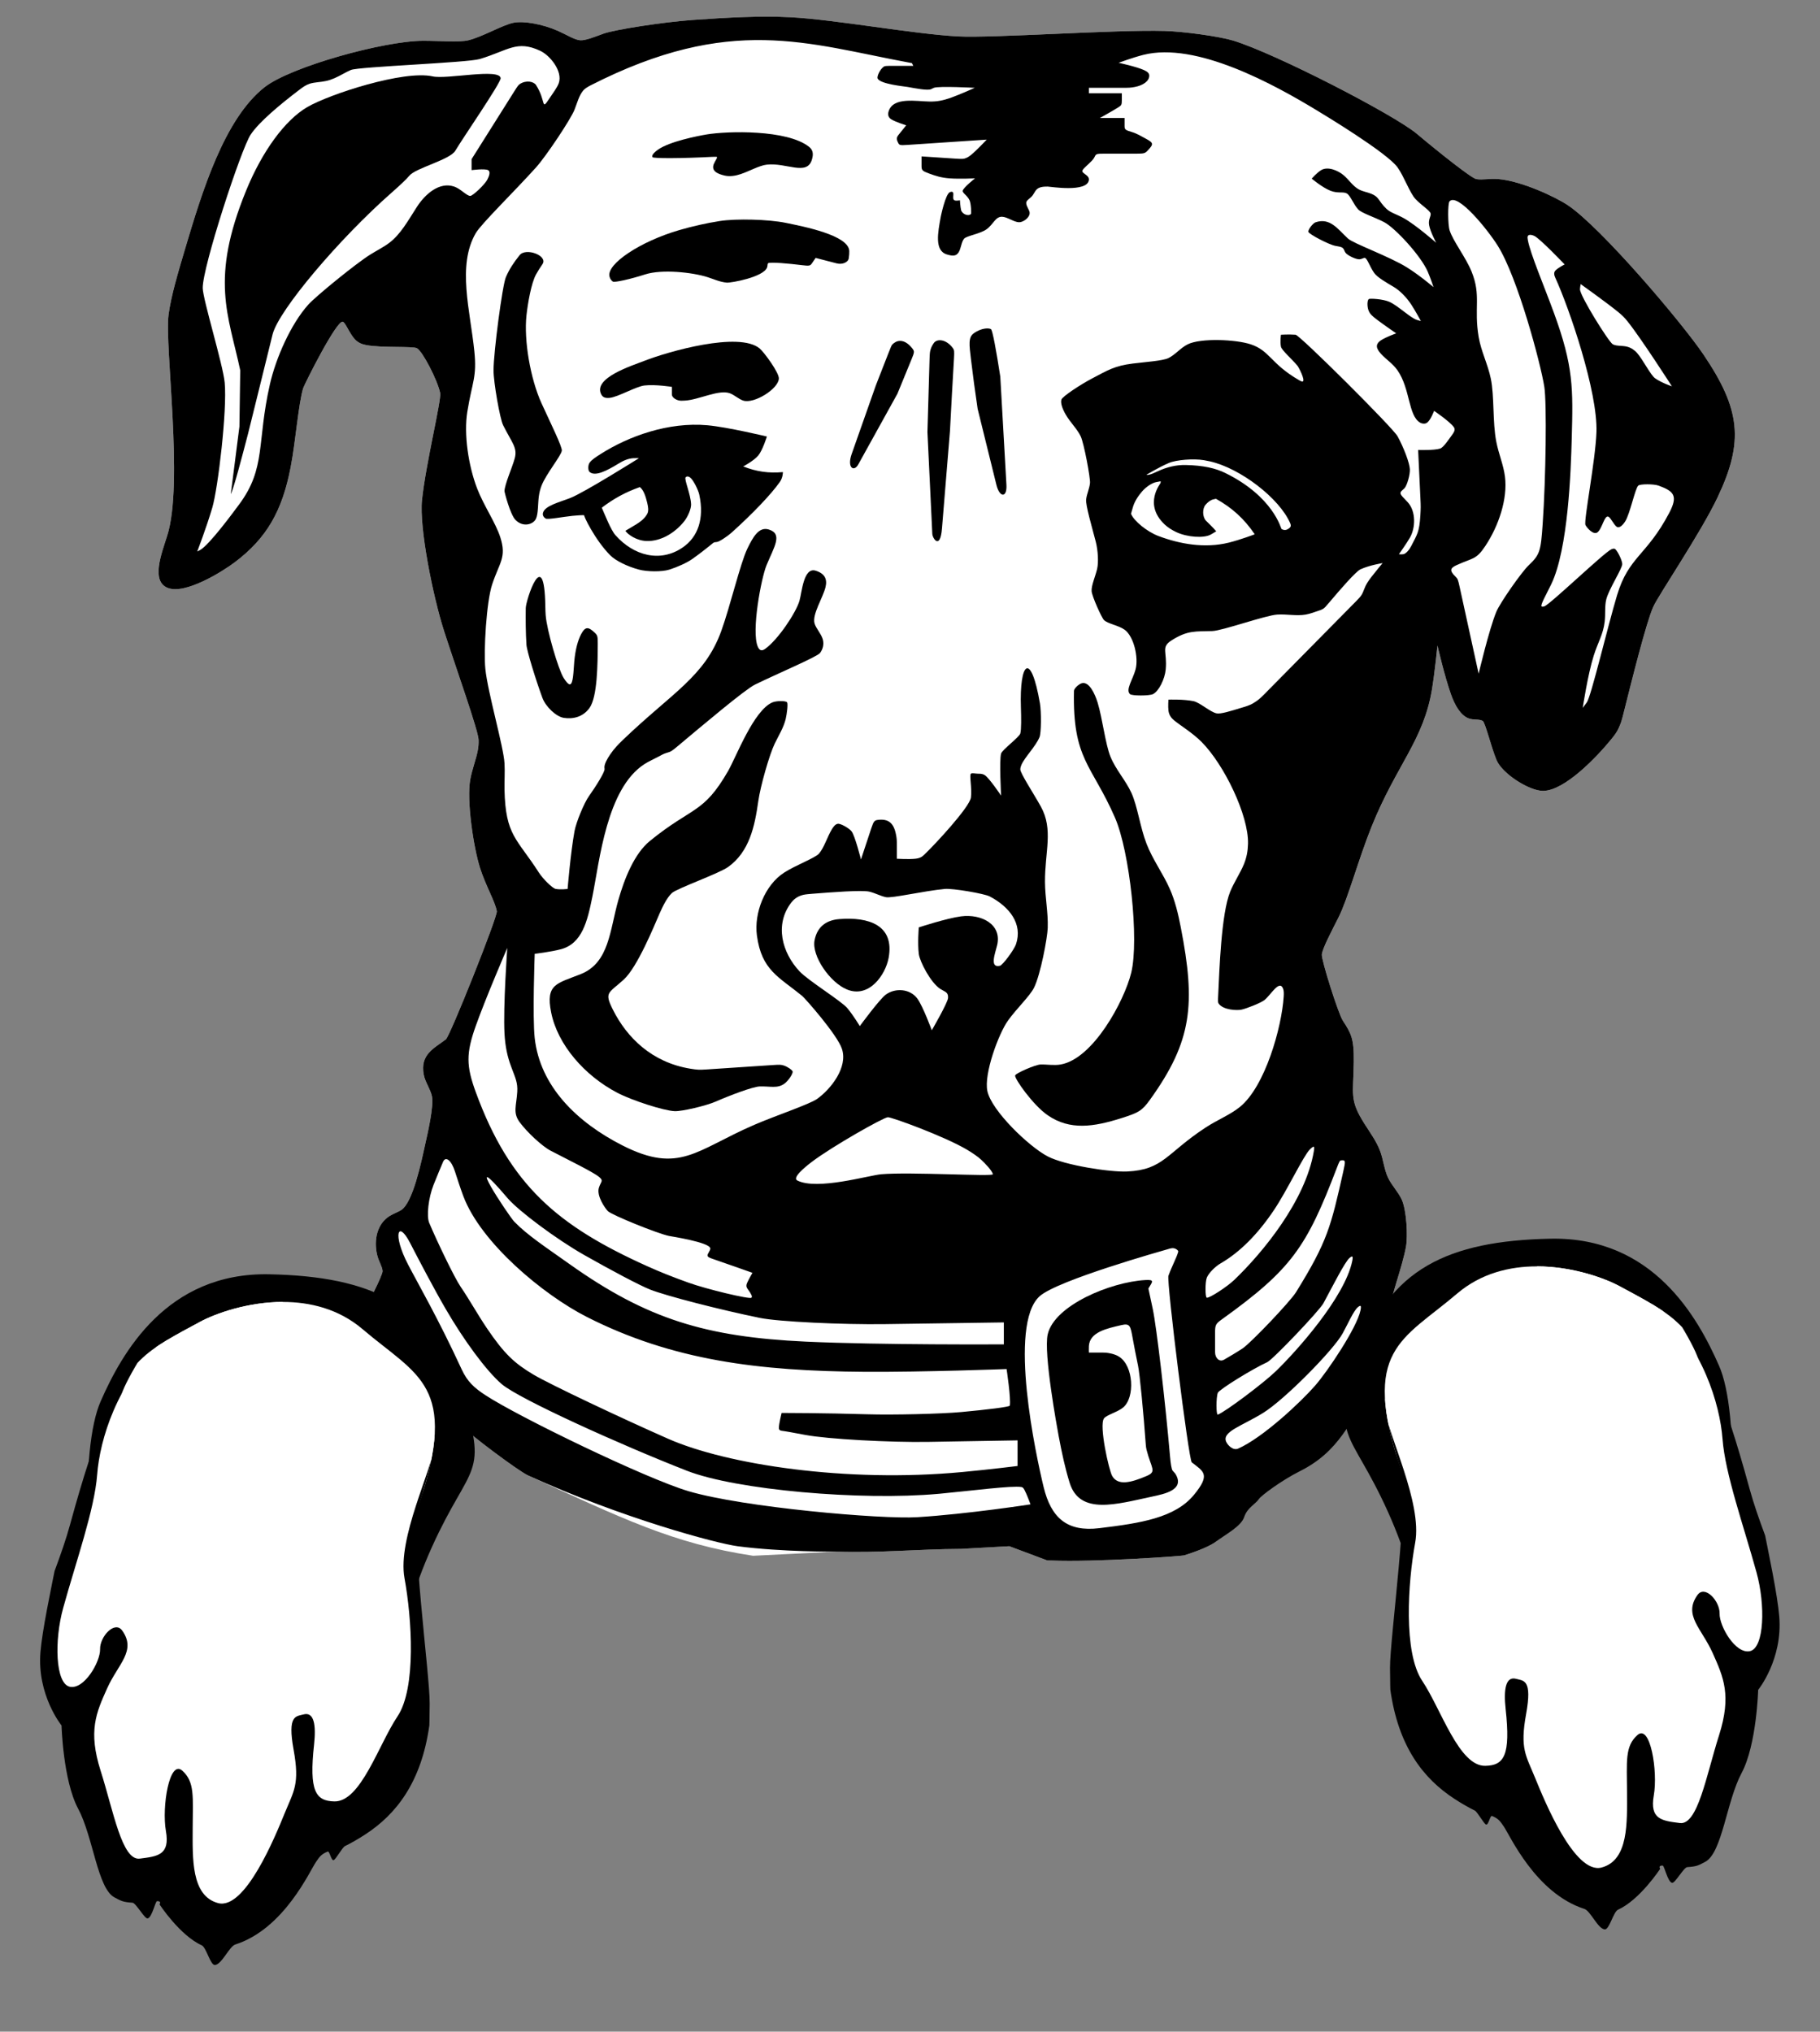 <?xml version="1.0" encoding="utf-8"?>
<!-- Generator: Adobe Illustrator 23.0.3, SVG Export Plug-In . SVG Version: 6.00 Build 0)  -->
<svg version="1.1" id="Layer_1" xmlns="http://www.w3.org/2000/svg" xmlns:xlink="http://www.w3.org/1999/xlink" x="0px" y="0px"
	 viewBox="0 0 1024 1143" style="enable-background:new 0 0 1024 1143;" xml:space="preserve">
<rect x="0" y="0" width="1024" height="1143" fill="#808080" stroke="none"/>
<style type="text/css">
	.st0{clip-path:url(#SVGID_2_);fill:#FFFFFF;}
	.st1{clip-path:url(#SVGID_2_);}
	.st2{clip-path:url(#SVGID_4_);fill:#FFFFFF;}
	.st3{clip-path:url(#SVGID_4_);fill:none;stroke:#FFFFFF;stroke-width:2.502;stroke-miterlimit:10;}
	.st4{clip-path:url(#SVGID_4_);}
	.st5{clip-path:url(#SVGID_6_);}
	.st6{clip-path:url(#SVGID_8_);fill:#FFFFFF;}
	.st7{clip-path:url(#SVGID_8_);fill:none;stroke:#FFFFFF;stroke-width:2.502;stroke-miterlimit:10;}
	.st8{clip-path:url(#SVGID_8_);}
</style>
<g>
	<defs>
		<rect id="SVGID_1_" width="1024" height="1143"/>
	</defs>
	<clipPath id="SVGID_2_">
		<use xlink:href="#SVGID_1_"  style="overflow:visible;"/>
	</clipPath>
	<path class="st0" d="M958.494,199.541c-12.396-18.364-57.769-71.669-76.415-84.122
		c-6.903-4.613-25.889-13.539-38.893-14.665c-5.131-0.448-8.792,0.606-12.571,0
		c-2.604-0.424-20.544-14.632-33.43-25.463c-12.649-10.65-79.391-45.167-103.415-52.479
		c-7.541-2.299-27.47-5.085-38.586-5.408c-27.896-0.803-96.606,4.117-116.087,3.085
		c-25.095-1.322-68.923-9.445-94.316-10.799c-16.719-0.89-35.296,0.142-55.108,1.542
		c-16.137,1.142-43.836,5.4-50.173,7.714c-4.888,1.795-10.193,3.944-13.082,3.708
		c-3.235-0.259-7.619-3.133-12.65-5.345c-8.54-3.754-19.08-5.627-24.739-4.534
		c-6.282,1.213-17.498,7.966-25.716,9.927c-4.864,1.164-16.397,0.228-25.465,0.259
		c-21.969,0.079-74.338,14.61-88.979,26.086c-22.685,17.782-35.145,58.705-44.764,91.057
		c-3.857,12.996-7.871,26.37-9.265,36.893c-2.346,17.821,8.604,94.985-0.771,124.408
		c-3.299,10.36-9.171,25.504,0.252,29.33c9.76,3.974,30.745-9.092,37.767-14.39
		c17.986-13.562,26.708-28.864,31.447-53.525c2.88-15.019,4.384-35.808,7.052-44.458
		c0.614-2,18.781-38.405,22.284-37.342c1.527,0.456,3.842,6.816,6.935,10.02
		c1.74,1.795,3.817,2.645,6.179,3.093c8.832,1.685,26.282,0.512,28.628,1.795
		c3.149,1.732,11.532,17.9,13.051,25.189c0.787,3.794-8.131,39.963-10.24,60.279
		c-1.591,15.428,6.154,54.25,12.555,74.032c6.934,21.425,19.127,55.564,19.292,60.814
		c0.071,2.189-0.094,4.195-0.558,6.486c-0.929,4.526-3.047,10.178-4.07,15.491
		c-2.291,11.807,1.81,38.649,5.399,49.952c3.275,10.32,8.581,19.073,9.486,24.52
		c0.487,2.943-26.315,70.3-28.692,72.086c-6.604,4.975-14.57,8.447-12.436,19.774
		c0.81,4.281,3.794,8.225,4.628,12.224c1.173,5.613-2.55,21.37-3.857,27.289
		c-2.236,10.123-6.856,32.357-13.382,36.669c-1.684,1.119-4.525,2.095-6.691,3.464
		c-6.958,4.393-8.839,13.413-6.942,21.631c0.914,3.984,2.787,6.234,3.094,9.226
		c0.204,2.141-8.997,20.545-13.122,26.243c-1.113,1.543-2.46,3.338-3.952,5.321
		c-5.368,7.108,12.193,8.801,14.114,6.155c6.573-9.068,12.484-16.938,12.484-16.938
		s28.604,57.193,35.233,66.435c2.495,3.478,31.595,25.297,37.05,27.786
		c53.054,24.149,81.43,38.334,126.636,45.213l46.702-2.314c24.731,0.803,46.189-1.433,70.252-1.56
		l27.234-1.492l21.342,7.986l2.141,0.047c24.85,1.039,73.612-2.494,74.793-2.856
		c8.053-2.518,14.956-5.368,18.349-7.981c5.132-3.968,8.264-7.793,10.028-13.115
		c1.747-5.273,2.023-11.098,3.856-13.9c1.292-1.969,14.61-8.076,24.694-13.114
		c22.519-11.256,36.035-26.968,49.401-46.316c2.779-3.999,3.864-4.959,5.785-2.527
		c0.645,0.811,20.277-10.603,18.152-15.215c-4.542-9.855-8.021-27.251-9.831-29.015
		c-1.213-1.148-2.661-1.384-3.29-2.471c-0.843-1.417,5.572-18.45,7.705-29.706
		c1.197-6.313,0.346-20.922-2.315-26.795c-1.92-4.267-5.635-7.965-7.721-12.342
		c-2.227-4.703-2.597-10.19-4.621-15.433c-1.991-5.139-5.548-10.05-8.493-14.672
		c-8.768-13.783-6.423-16.459-6.172-35.028c0.182-13.436-1.612-16.207-6.194-23.291
		c-2.518-3.896-12.138-34.233-11.767-37.193c0.417-3.605,5.541-13.184,9.468-21.016
		c5.228-10.414,11.21-32.785,18.531-50.929c13.869-34.453,29.225-48.496,33.964-77.18
		c1.662-10.113,3.079-24.692,3.079-24.692s4.005,17.498,7.713,27.778
		c2.046,5.683,5.219,11.485,9.777,13.217c2.762,1.046,5.824,0.283,7.941,1.417
		c1.434,0.763,4.708,14.515,7.777,21.976c3.244,7.84,18.546,17.46,26.22,17.412
		c12.122-0.054,30.289-19.057,38.594-29.321c1.56-1.921,2.976-3.778,3.944-5.974
		c1.299-2.96,1.575-3.739,2.589-7.778c5.085-20.237,12.83-51.297,16.798-60.342
		c2.897-6.604,26.598-41.38,36.272-61.743C981.338,248.296,979.22,230.232,958.494,199.541"/>
	<path class="st1" d="M958.494,199.541c-12.397-18.364-57.769-71.669-76.415-84.122
		c-6.903-4.613-25.889-13.538-38.893-14.664c-5.132-0.449-8.792,0.606-12.571,0
		c-2.604-0.425-20.544-14.633-33.43-25.464c-12.649-10.65-79.391-45.166-103.415-52.479
		c-7.541-2.299-27.47-5.085-38.586-5.408c-27.896-0.803-96.606,4.117-116.088,3.085
		c-25.094-1.321-68.922-9.445-94.315-10.799c-16.719-0.89-35.296,0.142-55.108,1.543
		c-16.137,1.141-43.836,5.4-50.173,7.713c-4.888,1.795-10.193,3.944-13.082,3.708
		c-3.235-0.259-7.619-3.133-12.65-5.345c-8.54-3.754-19.08-5.627-24.739-4.533
		c-6.282,1.212-17.498,7.965-25.716,9.926c-4.865,1.164-16.397,0.228-25.465,0.26
		c-21.969,0.078-74.338,14.609-88.979,26.085c-22.685,17.782-35.145,58.705-44.764,91.057
		c-3.857,12.996-7.871,26.37-9.265,36.893c-2.346,17.822,8.604,94.985-0.771,124.408
		c-3.299,10.36-9.171,25.504,0.252,29.33c9.76,3.975,30.745-9.092,37.767-14.39
		c17.985-13.562,26.708-28.864,31.446-53.525c2.881-15.019,4.385-35.808,7.053-44.458
		c0.613-2,18.781-38.405,22.284-37.342c1.527,0.456,3.842,6.817,6.935,10.02
		c1.74,1.795,3.817,2.645,6.179,3.093c8.832,1.685,26.282,0.512,28.628,1.795
		c3.148,1.732,11.532,17.9,13.051,25.189c0.787,3.794-8.131,39.963-10.24,60.28
		c-1.591,15.427,6.154,54.249,12.555,74.031c6.934,21.426,19.127,55.564,19.292,60.814
		c0.071,2.189-0.094,4.196-0.558,6.487c-0.929,4.526-3.047,10.177-4.07,15.49
		c-2.291,11.808,1.81,38.649,5.399,49.953c3.275,10.319,8.581,19.072,9.486,24.519
		c0.487,2.943-26.315,70.3-28.692,72.087c-6.604,4.974-14.57,8.446-12.436,19.773
		c0.81,4.281,3.794,8.226,4.628,12.225c1.173,5.612-2.55,21.37-3.857,27.289
		c-2.236,10.123-6.856,32.352-13.382,36.673c-1.684,1.11-4.526,2.094-6.691,3.456
		c-6.958,4.392-8.839,13.42-6.942,21.638c0.914,3.976,2.787,6.227,3.094,9.226
		c0.204,2.133-8.997,20.545-13.122,26.243c-1.114,1.539-2.46,3.338-3.952,5.317
		c-5.368,7.108,12.193,8.805,14.114,6.152c6.573-9.069,12.484-16.94,12.484-16.94
		s28.604,57.195,35.233,66.444c2.495,3.478,31.595,25.29,37.05,27.777
		c53.054,24.158,106.246,38.31,117.952,39.85c25.039,3.295,55.386,3.05,55.386,3.05
		c24.731,0.811,46.189-1.432,70.252-1.55l27.234-1.5l21.341,7.992l2.142,0.047
		c24.85,1.031,73.612-2.494,74.793-2.864c8.053-2.518,14.956-5.368,18.349-7.982
		c5.131-3.966,13.767-8.315,15.53-13.645c1.747-5.273,6.423-7.293,8.257-10.095
		c1.291-1.967,12.87-10.563,22.953-15.609c22.52-11.248,27.873-27.747,41.239-47.087
		c2.778-4.003,3.864-4.966,5.785-2.531c0.645,0.812,20.277-10.606,18.152-15.219
		c-4.542-9.846-8.021-27.243-9.831-29.013c-1.213-1.15-2.662-1.378-3.29-2.473
		c-0.843-1.408,5.572-18.45,7.705-29.699c1.197-6.319,0.346-20.929-2.315-26.794
		c-1.92-4.275-5.636-7.966-7.722-12.342c-2.226-4.707-2.596-10.194-4.62-15.436
		c-1.991-5.14-5.548-10.051-8.493-14.672c-8.768-13.783-6.423-16.46-6.172-35.029
		c0.182-13.436-1.612-16.207-6.194-23.291c-2.519-3.896-12.138-34.233-11.768-37.193
		c0.417-3.605,5.541-13.184,9.469-21.016c5.228-10.414,11.21-32.785,18.53-50.929
		c13.87-34.453,29.226-48.496,33.965-77.179c1.661-10.114,3.078-24.692,3.078-24.692
		s4.006,17.498,7.714,27.777c2.046,5.684,5.219,11.485,9.777,13.217
		c2.762,1.047,5.824,0.283,7.941,1.417c1.434,0.763,4.708,14.515,7.777,21.976
		c3.244,7.841,18.546,17.46,26.22,17.412c12.122-0.054,30.289-19.057,38.594-29.321
		c1.559-1.921,2.975-3.778,3.944-5.974c1.299-2.96,1.574-3.739,2.589-7.778
		c5.085-20.237,12.83-51.297,16.798-60.342c2.896-6.604,26.598-41.38,36.271-61.743
		C981.338,248.297,979.219,230.232,958.494,199.541 M889.36,159.838c0,0,14.664,10.461,21.001,15.632
		c2.424,1.984,3.636,3.197,5.353,5.337c7.516,9.344,24.967,36.539,24.967,36.539
		s-5.706-1.904-9.414-4.486c-2.55-1.771-6.777-10.328-10.13-14.216c-1.48-1.732-3.495-3.031-5.628-3.589
		c-2.842-0.748-5.88-0.205-8.084-1.354c-2.244-1.181-18.671-27.519-18.466-30.998
		C889.038,161.294,889.36,159.838,889.36,159.838 M234.464,116.552
		c-5.077,7.919-9.107,15.264-15.429,20.065c-3.125,2.361-6.902,4.243-10.57,6.518
		c-8.037,4.958-30.707,23.48-34.974,28.211c-9.957,11.059-18.293,30.219-21.614,44.765
		c-7.51,32.965-2.047,47.11-17.318,67.663c-2.904,3.912-16.907,23.008-22.048,25.715
		c-0.739,0.394-1.542,0.772-1.542,0.772s5.132-13.279,8.493-24.7
		c3.165-10.753,8.423-54.746,6.95-70.371c-0.952-10.076-12.255-46.701-12.35-53.109
		c-0.181-11.697,21.623-78.455,27.015-86.428c4.857-7.195,16.506-16.877,27.29-25.079
		c1.96-1.495,3.715-2.778,5.896-3.479c2.724-0.882,6.108-0.842,9.264-1.543
		c1.622-0.362,3.188-0.92,4.63-1.543c3.431-1.48,6.131-3.298,9.256-4.636
		c4.408-1.881,65.561-4.061,72.551-6.171c16.019-4.825,20.773-10.792,33.965-4.628
		c5.589,2.613,12.807,11.562,10.454,18.23c-0.874,2.479-3.566,5.982-5.29,8.611
		c-4.801,7.313-1.724,1.393-7.486-7.549c-1.322-2.054-5.589-2.888-9.06-0.629
		c-0.874,0.566-1.22,1.023-3.439,4.55l-23.773,37.751v6.179c0,0,7.455-0.984,9.258,0
		c1.637,0.881,0.487,3.59-0.425,5.369c-1.41,2.738-8.163,9.154-9.596,9.138
		c-2.023-0.032-5.384-4.014-8.997-5.25C247.144,102.1,239.115,109.28,234.464,116.552
		 M267.65,577.284c5.745-16.168,17.758-43.955,17.758-43.955s-2.37,33.218-1.559,48.126
		c0.417,7.321,1.559,12.855,3.865,18.979c2.267,5.998,3.629,8.721,3.314,13.806
		c-0.472,7.817-2.582,11.768,1.322,17.066c4.156,5.66,12.744,13.625,17.404,16.041
		c9.76,5.094,24.142,12.099,27.361,14.831c2.598,2.203,1.063,2.393-0.118,5.911
		c-1.535,4.589,3.416,11.673,5.022,13.295c2.157,2.18,28.077,12.696,34.461,13.972
		c0.929,0.188,22.686,3.534,23.158,6.95c0.149,1.173-1.582,2.921-1.559,4.007
		c0.032,0.976,1.433,1.44,3.543,2.157c6.989,2.377,21.741,7.619,21.741,7.619s-2.244,3.857-3.086,5.833
		c-1.118,2.684,0.819,3.108,2.495,6.619c0.394,0.787,0.307,1.229,0,1.551
		c-0.929,1.016-25.315-4.817-35.492-8.493c-9.611-3.463-15.94-6.014-23.158-9.257
		c-50.361-22.67-77.305-45.552-96.472-98.015C262.297,599.67,262.187,592.649,267.65,577.284
		 M540.718,515.54c-8.124,1.063-23.772,6.211-23.772,6.211s-0.756,8.832,0,14.908
		c0.544,4.329,6.651,16.208,12.138,19.726c2.652,1.7,4.557,1.756,4.322,5.069
		c-0.189,2.779-9.147,18.167-9.147,18.167s-4.991-13.538-8.092-17.773
		c-4.156-5.691-12.492-6.132-17.742-2.314c-3.559,2.581-14.673,17.75-14.673,17.75s-3.384-5.707-6.95-10.037
		c-3.33-4.061-22.048-15.514-27.007-20.827c-9.792-10.516-14.075-26.188-4.645-38.585
		c1.189-1.544,3.023-3.212,5.653-4.063c1.629-0.519,2.267-0.613,6.423-0.952
		c10.626-0.85,27.841-2.18,31.957-1.172c3.424,0.849,6.117,2.424,9.242,3.093
		c3.361,0.716,21.055-3.472,33.177-4.629c4.298-0.417,22.143,2.583,25.299,4.235
		c11.178,5.911,18.546,15.405,14.76,26.81c-1.047,3.125-7.462,11.792-9.022,12.17
		c-6.068,1.464-2.707-6.982-1.613-11.555C563.837,520.066,552.225,514.045,540.718,515.54
		 M499.519,628.559c2.038-0.151,31.674,10.658,44.442,18.183c3.047,1.794,6.329,4.045,8.139,5.753
		c1.897,1.795,6.258,6.211,6.518,8.14c0.196,1.417-46.741-1.425-62.823,0
		c-7.045,0.621-36.019,9.162-47.197,3.51c-2.967-1.503,3.866-7.21,8.132-10.46
		C468.073,645.072,496.842,628.763,499.519,628.559 M497.906,744.946l66.891-0.96v12.342
		c0,0-69.002,0.425-111.46-1.536c-56.234-2.621-89.357-12.703-132.807-43.56
		c-13.752-9.752-23.819-16.332-31.203-23.945c-2.975-3.054-30.675-44.875-3.794-13.271
		c6.101,7.171,27.488,23.166,43.191,32.06c14.877,8.431,30.912,16.971,36.949,19.38
		c9.052,3.621,39.955,11.524,61.893,16.002C438.011,743.592,473.873,745.283,497.906,744.946
		 M243.925,666.624c1.802-4.502,3.771-9.24,5.345-12.956c1.472-3.502,4.739-0.834,6.738,5.495
		c1.488,4.667,3.18,9.808,4.691,13.822c9.832,26.141,44.718,55.329,69.466,67.915
		c48.22,24.496,96.818,30.462,156.28,30.872c33.374,0.212,79.902-1.551,79.902-1.551
		s2.542,16.798,1.803,20.584c-0.134,0.724-13.113,2.291-27.164,3.597
		c-11.524,1.071-38.547,1.7-52.983,1.267c-24.063-0.731-48.244-0.755-48.244-0.755
		s-1.472,5.958-1.543,8.335c-0.031,0.992,0.519,1.575,1.543,1.693c2.417,0.291,7.391,1.235,13.248,2.33
		c12.609,2.377,47.826,4.282,69.284,3.927l50.227-0.849v14.412c0,0-15.09,1.905-31.202,3.408
		c-65.144,6.109-132.304-4.156-165.387-18.71c-25.377-11.185-66.545-30.581-75.865-36.153
		c-10.515-6.274-16.317-11.508-26.251-26.244c-5.313-7.903-9.831-16.113-14.657-23.15
		c-3.36-4.903-13.019-24.928-17.664-35.918C239.887,684.178,241.068,673.843,243.925,666.624
		 M516.167,853.564c-20.23,1.267-98.33-5.549-128.887-14.657
		c-24.228-7.226-95.654-41.852-114.222-54.022c-6.266-4.101-10.163-7.643-13.319-14.515
		c-13.208-28.659-24.984-48.968-30.172-59.005c-8.815-16.986-5.675-25.313,1.118-12.168
		c4.881,9.461,13.358,25.645,19.986,37.067c10.24,17.663,22.898,34.957,31.643,42.45
		c9.643,8.257,66.561,34.036,104.202,48.74c27.707,10.823,97.96,16.924,141.426,12.972
		c0.457-0.047,0.922-0.095,1.394-0.126c18.467-1.755,39.892-4.558,45.245-3.707
		c0.638,0.095,1.07,0.243,1.786,1.543c1.269,2.29,3.433,8.209,3.433,8.209
		S544.355,851.816,516.167,853.564 M671.761,841c-10.712,12.981-30.021,15.933-53.257,18.742
		c-18.034,2.189-27.078-5.674-31.328-23.149c-4.212-17.341-20.16-90.963-2.307-107.272
		c9.863-9.021,69.631-25.78,72.347-26.583c1.534-0.48,2.904-0.881,4.439-0.039
		c0.685,0.386,1.417,1.032,1.274,1.512c-0.983,3.511-3.534,8.013-5.517,13.507
		c-1.156,3.18,11.398,103.62,13.114,104.981C677.019,827.824,681.388,829.335,671.761,841
		 M679.019,718.757c1.047-2.503,4.581-6.147,7.706-7.966c10.824-6.234,20.994-16.474,30.109-30.093
		c7.265-10.83,16.553-30.415,20.071-33.956c0.945-0.953,1.938-1.819,2.314-1.544
		c0.339,0.237,0.19,1.346,0,2.464c-4.674,27.85-28.722,57.014-44.756,72.395
		c-4.07,3.896-13.728,10.17-15.444,10.035C678.027,730.005,678.027,721.151,679.019,718.757
		 M763.913,735.492c0.614-0.535,1.235-0.945,1.558-0.771c0.378,0.213,0.22,1.314,0,2.464
		c-2.07,9.878-18.411,34.177-25.48,42.301c-8.123,9.335-29.479,29.352-43.371,35.492
		c-2.786,1.244-5.92-1.842-6.793-4.006c-2.243-5.566,8.848-8.667,20.836-16.058
		c12.113-7.47,39.633-35.39,44.765-44.75C758.505,744.56,761.449,737.681,763.913,735.492
		 M760.827,706.934c0.362,0.221,0.244,1.3,0,2.479c-4.172,20.451-31.391,50.803-42.931,61.973
		c-7.108,6.872-28.582,22.953-32.698,24.479c-1.007,0.378-1.007-9.807,0-12.278
		c0.748-1.85,19.529-13.484,27.787-17.223c3.116-1.417,29.353-28.936,31.643-33.186
		c5.298-9.848,12.051-23.221,14.665-25.464C759.906,707.179,760.528,706.754,760.827,706.934
		 M752.082,657.242c1.487-3.904,1.74-4.338,2.471-4.423c2.497-0.284,2.59,0.204,1.236,6.202
		c-6.989,31.147-8.903,39.397-26.606,67.978c-3.242,5.25-25.464,28.613-30.091,31.643
		c-3.488,2.283-7.376,4.589-10.391,6.313c-2.574,1.472-5.054-0.827-5.054-4.251v-11.075
		c0-4.172,0.378-4.895,3.771-7.328C726.838,714.027,735.197,701.417,752.082,657.242 M810.291,252.351
		c-3.385,1.117-12.398,0.803-12.398,0.803l1.3,27.471c0.204,4.172,0.204,5.093-0.04,9.273
		c-0.574,9.729-1.897,10.839-5.132,17.277c-1,2-2.92,4.393-4.487,4.628c-1.078,0.166-2.448,0-2.448,0
		s4.227-5.926,6.156-9.264c3.242-5.573,3.455-14.743-1.07-19.844
		c-3.22-3.605-5.259-4.762-3.606-6.478c0.433-0.464,1.063-0.921,1.59-1.457
		c1.448-1.432,3.267-7.761,3.086-10.807c-0.182-3.534-3.447-12.153-6.936-18.521
		c-2.628-4.794-55.004-56.934-57.367-57.108c-3.99-0.283-8.232,0-8.232,0s-0.552,3.873,0,6.7
		c0.377,1.999,6.233,7.028,9.304,10.767c0.732,0.889,4.329,7.833,3.045,8.777
		c-0.378,0.268-1.243-0.158-2.125-0.669c-16.136-9.343-16.388-16.57-27.212-20.175
		c-8.359-2.786-28.218-3.636-35.492,0c-4.038,2.023-6.825,5.738-10.815,7.722
		c-3.132,1.567-12.877,2.188-20.064,3.085c-10.28,1.276-14.193,3.827-22.756,8.313
		c-6.778,3.542-16.798,10.209-17.38,11.909c-0.615,1.843,0.393,4.983,2.313,8.336
		c2.582,4.526,6.486,8.14,8.493,12.343c1.921,4.069,5.519,23.669,5.251,26.29
		c-0.339,3.346-1.787,6.046-2.165,9.218c-0.393,3.275,3.282,15.538,5.407,23.811
		c1.284,4.999,1.615,11.697,0.772,15.326c-1.047,4.4-3.353,9.414-3.093,12.562
		c0.244,2.952,5.644,14.94,6.95,16.207c2.173,2.118,8.131,2.953,11.572,5.408
		c5.217,3.708,7.997,15.704,6.187,22.402c-1.614,5.88-5.77,11.446-3.101,13.87
		c1.109,1,10.792,1,12.877,0c3.353-1.629,6.699-8.517,7.194-13.87c0.922-10.027-2.755-12.436,3.078-16.238
		c9.194-5.959,13.736-5.085,23.157-5.392c5.668-0.189,29.99-8.864,36.492-9.265
		c5.55-0.346,10.887,0.905,16.027,0c2.527-0.448,5.006-1.401,7.69-2.314
		c0.732-0.244,1.465-0.496,2.117-0.92c0.867-0.567,1.276-0.977,3.953-4.165
		c5.36-6.337,14.404-16.845,17.088-18.073c5.18-2.361,12.437-3.494,12.437-3.494
		s-3.841,4.58-6.32,7.808c-1.952,2.55-3.063,4.242-3.976,6.691c-1.243,3.298-1.7,3.998-4.62,6.958
		l-51.385,52.062c-2.936,2.96-3.574,3.486-6.399,5.257c-2.111,1.307-4.581,1.969-6.888,2.669
		c-5.841,1.771-11.571,3.613-13.893,3.086c-3.684-0.835-9.304-6.093-12.941-6.856
		c-5.478-1.158-14.074-0.858-14.074-0.858s-0.291,3.707,0,6.171c0.292,2.416,1.566,4.164,3.085,5.408
		c4.101,3.337,10.462,7.108,15.531,12.192c12.729,12.8,26.519,41.294,26.149,57.25
		c-0.094,4.061-0.741,7.721-2.315,11.586c-2.021,4.935-5.588,10.209-7.713,15.429
		c-5.093,12.475-6.085,44.882-6.722,57.641c-0.206,4.164-0.189,4.693,0.205,5.282
		c2.549,3.708,10.279,3.999,12.845,3.456c2.826-0.606,10.8-3.707,12.965-5.408
		c3.455-2.715,8.312-11.578,10.413-6.556c0.543,1.33,0.489,2.92,0.402,4.549
		c-1.118,17.538-10.509,50.763-24.708,62.201c-5.479,4.423-12.65,7.217-19.301,11.586
		c-22.048,14.453-23.599,23.694-43.993,24.685c-9.399,0.472-35.122-3.464-44.765-8.485
		c-10.627-5.541-31.651-25.772-33.958-36.76c-2.055-9.753,6.368-32.352,11.579-39.641
		c4.872-6.801,12.287-13.759,14.672-18.521c3.7-7.446,7.533-28.157,7.707-33.65
		c0.268-8.785-1.48-16.995-1.543-25.779c-0.119-16.963,4.848-29.494-2.314-42.444
		c-3.984-7.218-11.666-18.875-11.572-20.993c0.032-0.881,0.276-1.683,0.63-2.519
		c1.991-4.494,7.887-10.146,10.178-15.569c0.975-2.33,1.055-14.248,0.236-19.002
		c-5.124-29.722-11.587-23.362-10.705,2.33c0.189,5.541,0.276,12.46-0.339,14.602
		c-0.621,2.133-10.146,9.123-10.807,11.295c-1.095,3.629,0,23.685,0,23.685s-6.731-10.052-9.257-11.578
		c-1.48-0.89-2.708-0.725-3.864-0.772c-1.614-0.055-3.102-0.495-3.858,0
		c-1.015,0.669,0.685,8.194,0,13.397c-0.732,5.487-20.528,26.747-26.235,32.14
		c-1.322,1.243-2.322,2.006-5.133,2.313c-3.636,0.394-10.312,0-10.312,0v-7.422
		c0-3.322-0.046-3.952-0.495-6.25c-1.252-6.423-4.227-8.855-9.973-8.21
		c-2.164,0.244-2.542,0.716-3.881,4.66l-5.84,17.616c0,0-3.385-13.405-5.29-15.829
		c-1.283-1.638-6.029-4.471-7.722-4.235c-1.394,0.197-2.432,1.558-3.353,3.069
		c-2.661,4.44-4.416,10.517-7.305,13.76c-2.118,2.393-13.074,6.486-19.434,10.564
		c-11.067,7.06-17.145,22.913-15.429,35.523c2.638,19.498,12.241,23.135,25.465,33.934
		c1.574,1.283,19.78,21.851,22.378,29.817c3.385,10.343-6.108,22.41-13.885,28.054
		c-4.251,3.069-23.41,9.438-35.501,14.664c-32.689,14.145-41.962,27.889-74.101,11.579
		c-25.519-12.956-46.363-33.153-49.385-60.413c-1.307-11.65,0-47.386,0-47.386
		s9.28-1.134,14.665-2.566c12.011-3.172,14.962-15.688,17.773-29.565
		c4.085-20.128,7.95-60.839,29.305-74.614c2.417-1.566,5.109-2.691,7.88-4.187
		c1.495-0.803,2.999-1.7,4.659-2.149c2.244-0.606,2.842-0.968,6.038-3.652
		c14.278-11.949,38.026-32.029,43.663-34.769c13.57-6.596,34.917-15.593,36.546-17.758
		c1.371-1.818,2.441-4.589,1.543-7.714c-0.897-3.125-3.841-6.155-4.636-8.95
		c-1.409-5.046,4.723-14.373,6.187-20.379c1.086-4.479-0.385-7.65-5.557-9.256
		c-6.856-2.134-7.722,12.271-9.115,16.978c-1.992,6.723-11.972,21.773-19.293,27.007
		c-1.991,1.433-3.243,0.866-4.148-1.252c-3.739-8.697,1.968-38.711,4.927-45.827
		c4.306-10.39,9.257-17.569,1.291-20.064c-5.636-1.756-8.942,4.289-12.106,10.807
		c-3.928,8.108-9.635,32.423-14.664,46.308c-9.336,25.716-27.503,34.54-55.336,61.248
		c-2.567,2.463-4.913,4.872-7.18,8.202c-1.684,2.471-3.314,5.447-3.219,7.336
		c0.008,0.276,0.063,0.543,0.079,0.811c0.157,1.833-5.117,10.13-8.784,15.286
		c-2.755,3.857-7.226,14.72-8.14,19.789c-2.211,12.177-3.865,32.414-3.865,32.414s-3.857,0.52-6.699,0
		c-1.779-0.331-7.091-5.509-9.508-9.256c-12.295-19.191-18.75-20.639-19.301-46.615
		c-0.094-4.99,0.299-9.753,0-14.822c-0.519-9.43-9.477-39.964-10.791-53.25
		c-1.001-10.076,0.598-37.563,3.849-47.387c4.124-12.46,8.209-15.128,4.596-26.455
		c-2.644-8.265-9.39-17.939-13.075-27.567c-4.918-12.806-7.548-30.556-5.493-43.143
		c2.778-17.105,5.447-19.276,3.944-34.028c-2.307-22.693-9.777-48.189,0.771-66.372
		c3.086-5.321,21.654-23.37,33.957-37.043c5.683-6.328,19.466-26.983,21.615-32.414
		c1.629-4.148,2.519-7.903,4.888-10.808c0.756-0.929,2.212-1.92,4.227-2.952
		c78.77-40.137,121.913-23.393,179.108-12.791l1.637,0.307l0.779,1.543h-11.335
		c-4.164,0-4.691,0.039-5.289,0.449c-2.111,1.448-3.976,5.494-3.449,6.651
		c1.441,3.196,15.279,4.472,16.735,4.739c5.14,0.921,11.2,2.101,13.286,1.291
		c0.552-0.221,0.994-0.528,1.622-0.78c2.747-1.094,23.009,0,23.009,0s-7.596,3.455-12.972,5.408
		c-5.149,1.858-8.257,2.345-12.359,2.314c-7.667-0.078-20.567-2.794-23.15,5.549
		c-0.582,1.929-0.126,3.448,1.544,4.479c2.447,1.52,8.366,3.338,8.366,3.338s-2.888,3.557-4.258,5.298
		c-1.267,1.621-1.392,2.463-0.142,4.801c0.599,1.11,1.134,1.196,5.282,0.921l44.42-2.96
		c0,0-5.771,6.116-8.896,8.675c-1.039,0.834-1.786,1.291-2.802,1.7c-1.37,0.551-1.984,0.574-6.132,0.306
		l-18.852-1.243v5.384c0,2.425,0.441,2.841,4.36,4.283c3.676,1.338,6.565,2.314,11.374,2.684
		c5.802,0.441,14.366,0,14.366,0s-6.383,4.998-6.951,6.942c-0.33,1.173,2.717,2.77,3.866,5.408
		c0.928,2.141,1.007,7.485,0.771,7.713c-1.638,1.536-5.014-0.133-5.525-2.195
		c-0.449-1.787-0.655-5.518-0.655-5.518s-2.171,0.441-3.077,0c-1.904-0.921,1.024-5.77-2.479-4.637
		c-2.59,0.843-5.242,13.886-5.242,13.886c-1.622,8.934-3.646,19.104,3.486,21.221
		c3.196,0.952,5.148,1.008,6.534-1.141c1.424-2.22,1.503-5.715,3.062-7.69
		c1.307-1.661,9.123-2.74,12.704-5.353c3.975-2.897,4.943-7.187,8.785-7.03
		c2.889,0.119,6.518,2.968,9.422,3.086c2.314,0.095,6.234-2.605,6.022-5.431
		c-0.134-1.654-2.496-4.282-1.796-6.077c0.418-1.039,1.851-1.85,2.843-2.873
		c1.321-1.362,1.842-3.085,2.967-4.14c1.4-1.323,3.731-1.567,6.132-1.543
		c1.472,0.023,22.332,3.464,23.181-3.708c0.079-0.55-0.063-1.125-0.378-1.629
		c-0.85-1.338-2.999-2.157-3.314-3.196c-0.346-1.078,3.031-3.526,5.274-5.911
		c0.772-0.803,1.386-1.653,1.827-2.622c0.63-1.306,1.172-1.456,5.337-1.456h18.033
		c4.156,0,4.786-0.165,6.195-1.645c3.66-3.834,3.408-4.432-1.078-6.856
		c-2.189-1.18-4.952-2.873-7.715-3.668c-3.691-1.078-4.108-1.417-4.108-3.424v-4.471h-13.886
		c0,0,7.927-4.384,10.768-6.258c1.402-0.945,1.559-1.323,1.583-3.778c0.007-1.519,0-3.857,0-3.857
		h-18.538v-3.086h18.569c4.165,0,4.888-0.047,7.281-0.48c4.393-0.81,8.21-3.204,8.115-6.462
		c-0.039-1.244-0.96-2.149-3.085-3.094c-4.448-1.96-14.161-4.045-14.161-4.045s7.997-2.953,13.854-4.44
		c29.848-7.619,73.787,16.711,97.787,31.273c3.274,1.984,39.325,23.661,45.307,32.013
		c3.708,5.18,6.872,14.342,10.038,17.742c3.296,3.566,8.225,6.51,8.564,8.211
		c0.299,1.526-1.395,3.234-0.851,6.462c0.629,3.794,4.007,10.004,4.007,10.004
		s-11.563-10.13-18.325-13.876c-4.164-2.308-7.353-2.968-9.792-5.338
		c-4.542-4.408-3.842-6.486-8.376-8.344c-2.29-0.936-4.935-1.291-7.178-2.542
		c-3.306-1.85-5.683-5.66-8.549-8.005c-3.171-2.622-8.839-5.006-12.515-2.771
		c-2.464,1.496-5.314,4.786-5.314,4.786s5.991,5.022,10.47,6.785
		c4.281,1.693,7.193,0.393,9.265,1.551c2.014,1.125,3.73,6.068,6.376,8.949
		c1.92,2.102,9.311,4.401,14.624,7.187c6.187,3.243,20.623,18.852,24.536,27.849
		c1.526,3.503,3.259,8.714,3.259,8.714s-7.762-6.596-14.838-11.028
		c-9.847-6.171-30.4-13.547-33.352-16.341c-5.927-5.612-10.114-11.76-18.12-9.131
		c-1.598,0.528-4.391,4.211-4.1,5.408c0.345,1.346,11.688,7.25,15.16,7.871
		c1.724,0.316,3.408,0.504,4.258,1.267c0.669,0.614,0.811,1.614,1.425,2.543
		c1.046,1.567,6.076,3.935,7.982,3.755c1.361-0.134,2.227-0.914,2.968-0.78
		c1.313,0.245,2.873,5.18,5.25,8.493c1.849,2.567,7.209,5.605,10.807,7.723
		c3.494,2.038,7.32,5.879,10.036,10.028c2.542,3.896,5.4,9.265,5.4,9.265
		s-1.158-0.268-2.212-0.606c-3.668-1.15-10.658-8.053-15.538-10.202
		c-3.684-1.629-11.052-1.983-11.572-1.543c-0.96,0.811-0.96,4.479,0,6.699
		c0.733,1.684,1.842,2.771,4.62,4.881c3.834,2.888,10.825,7.713,10.825,7.713
		s-5.668,1.999-8.51,3.857c-3.636,2.401-2.589,4.849,0,7.714c2.771,3.062,6.597,5.407,9.272,9.265
		c7.163,10.367,5.967,25.298,12.595,29.328c1.196,0.733,2.999,0.937,4.141,0
		c2.022-1.66,3.825-6.58,3.825-6.58s8.894,6.045,11.075,9.139
		c0.772,1.094,0.535,2.314-0.613,3.896C815.282,246.959,812.252,251.697,810.291,252.351
		 M655.208,294.998c1.771,1.685,4.014,3.125,6.517,4.322c6.171,2.951,15.712,3.605,19.592,1.369
		c0.261-0.141,0.52-0.299,0.787-0.464l2.189-1.307l-1.574-1.779
		c-1.016-1.149-2.701-2.66-4.141-4.14c-2.038-2.062-2.22-6.754-0.268-9.044
		c1.237-1.433,2.787-2.653,4.346-3.008l1.472-0.338c9.178,5.101,15.931,11.288,21.836,19.978
		c0,0-7.975,3.054-14.578,4.692c-13.579,3.353-27.685,0.779-39.625-3.724
		c-6.353-2.401-13.832-8.461-15.414-12.524l1.095-3.794c0.819-2.817,2.606-5.855,5.306-8.934
		c2.125-2.416,5.423-4.628,7.776-5.076l2.519-0.472l-0.032,0.889
		C653.011,272.029,643.18,283.553,655.208,294.998 M689.346,266.087
		c-5.478-2.684-12.389-4.266-22.212-4.471c-5.118-0.111-10.391,1.007-15.924,3.612
		c-1.669,0.78-3.22,1.48-4.606,1.819c-0.605,0.149-1.18,0.221-1.543,0
		c0.087,0.047,6.833-4.141,12.572-6.573c4.242-1.803,13.924-2.543,19.71-1.582
		c1.118,0.189,2.243,0.409,3.423,0.677c17.075,3.857,39.138,20.772,45.175,34.855
		c0.433,1.022,0.417,1.802-0.181,2.377c-1.811,1.692-3.37,1.701-4.779,0.74
		C720.738,297.383,716.392,279.342,689.346,266.087 M860.165,317.959
		c-4.164,3.944-16.224,21.253-18.293,26.259c-4.07,9.871-9.934,34.808-9.934,34.808l-10.69-48.811
		c-0.882-4.07-1.11-4.636-2.235-5.707c-3.999-3.786-2.645-5.084,0.471-6.533
		c9.219-4.259,10.949-2.857,16.216-10.8c7.603-11.461,12.602-26.589,11.06-38.979
		c-0.827-6.612-3.542-12.751-4.888-19.67c-2.181-11.163-1.016-25.543-3.086-35.509
		c-1.708-8.217-5.447-15.302-6.817-23.346c-2.81-16.491,1.527-23.222-3.991-36.847
		c-3.219-7.973-10.375-17.081-12.342-23.157c-1.063-3.227-1.119-15.24-0.08-16.373
		c4.598-5.03,21.435,15.901,27.086,24.866c11.249,17.837,24.198,66.371,26.251,79.462
		c1.426,9.178,0.874,51.275-0.927,77.132C866.918,309.938,866.469,311.985,860.165,317.959
		 M939.115,288.654c-12.767,24.213-22.717,24.315-29.328,46.3c-5.275,17.569-14.539,56.792-16.972,60.201
		c-1.109,1.542-2.305,3.085-2.305,3.085s2.801-18.639,6.163-29.329
		c2.463-7.816,5.304-11.831,6.178-19.135c0.529-4.44-0.062-8.714,0.89-12.555
		c1.44-5.794,8.974-17.231,8.997-19.883c0.016-2.157-3.109-8.368-4.337-8.62
		c-0.544-0.118-1.094,0.008-1.731,0.284c-4.078,1.747-34.557,31.108-37.777,32.131
		c-0.683,0.212-1.282,0.267-1.55,0c-0.763-0.787,2.819-7.005,5.401-12.351
		c9.626-19.867,11.098-64.136,11.578-82.114c0.772-28.165,1.022-40.483-10.036-70.694
		c-5.407-14.799-13.239-33.162-14.656-40.9c-0.174-0.944-0.291-1.795,0-2.314
		c0.44-0.827,1.873-0.866,3.699,0c3.204,1.519,16.994,16.019,16.994,16.019s-3.856,1.888-5.266,3.518
		c-0.944,1.086-0.622,2.559,0,3.92c7.911,17.301,23.946,64.144,23.166,86.901
		c-0.567,16.136-7.265,49.999-6.179,52.226c0.748,1.567,4.486,5.904,6.785,4.118
		c2.637-2.055,3.92-9.966,6.18-8.753c1.361,0.723,3.085,4.668,4.627,5.659
		c1.543,1.008,3.503-1.047,4.787-3.086c2.699-4.274,5.525-18.332,7.304-20.064c1.016-1,8.769-1,11.492,0
		C941.965,276.414,944.192,279.027,939.115,288.654"/>
	<path class="st1" d="M418.16,262.418c0,0,5.951-3.117,8.485-6.179c2.433-2.944,4.841-10.65,4.841-10.65
		s-22.118-5.313-33.406-6.329c-22.049-1.991-44.474,6.172-60.193,16.207
		c-2.519,1.606-4.951,3.134-6.179,4.873c-0.945,1.338-0.945,4.329,0,5.155
		c3.148,2.772,9.761-0.684,16.214-4.628c2.386-1.463,5.102-2.889,8.487-3.093
		c1.432-0.071,3.085,0,3.085,0s-30.801,19.348-38.594,22.386c-6.139,2.409-14.499,4.345-15.428,8.494
		c-0.299,1.29,0.472,2.432,1.543,3.085c1.141,0.692,9.635-0.968,15.026-1.519
		c1.842-0.182,5.983-0.535,6.684-0.323c-0.662-0.204,5.848,13.665,14.593,22.489
		c3.125,3.156,9.619,6.273,15.979,8.02c4.763,1.315,13.161,1.355,17.254,0.072
		c4.511-1.409,9.942-3.857,13.012-6.03c3.36-2.377,7.21-5.313,11.61-8.934
		c0.551-0.449,1.291-0.543,2.07-0.583c1.299-0.054,5.778-2.943,8.706-5.58
		c11.186-10.068,21.867-21.135,26.826-28.212c1.787-2.542,1.708-5.541,1.708-5.541
		C432.518,266.338,425.599,265.354,418.16,262.418 M384.187,307.946
		c-12.697,8.785-27.724,4.668-37.917-6.856c-2.629-2.975-5.999-11.657-7.683-15.467
		c6.848-5.195,13.319-8.706,21.411-11.595c2.03,1.567,3.196,4.881,4.124,8.754
		c0.575,2.423,0.953,4.651,0,6.399c-1.81,3.313-5.313,5.321-7.981,6.911l-4.274,2.543l0.441,0.566
		c1.164,1.535,5.754,4.959,11.381,5.172c8.171,0.307,16.169-4.676,21.269-11.091
		c2.156-2.708,3.959-7.163,3.873-9.572c-0.228-5.596-3.928-14.003-3.102-15.121
		c0.457-0.622,1.457-0.748,2.48,0c1.834,1.315,4.676,7.045,5.243,9.753
		C396.349,291.967,392.617,302.122,384.187,307.946"/>
	<path class="st1" d="M503.053,192.96c-0.37,0.276-0.787,0.583-1.086,0.968
		c-0.41,0.512-0.622,1-2.149,4.881l-7.006,17.939l-13.617,38.649
		c-2.779,7.863,1.291,10.248,3.675,5.942l22.057-39.837l7.958-19.411
		c1.597-3.857,1.645-4.44,0.629-5.786C509.547,191.063,505.635,191.024,503.053,192.96"/>
	<path class="st1" d="M525.432,192.96c-0.629,0.874-1.346,2.125-1.739,3.33
		c-0.52,1.613-0.583,2.251-0.709,6.423l-1.172,40.388l2.738,57.226c0.103,2.558,4.456,9.312,5.447-3.047
		l4.487-54.745c0.67-13.823,1.606-29.109,2.267-40.853c0.229-4.164,0.165-4.746-0.645-5.849
		C532.382,190.78,527.235,190.425,525.432,192.96"/>
	<path class="st1" d="M562.806,211.916c-2.26-14.649-4.33-25.905-5.203-26.677
		c-0.779-0.685-4.998-1.102-9.776,2.314c-3.102,2.212-2.488,6.51-1.551,14.358
		c1.062,8.902,2.353,18.545,3.778,28.085l10.564,42.781c1.809,7.345,6.061,7.4,5.636-0.023
		L562.806,211.916z"/>
	<path class="st1" d="M243.453,42.979c-16.317-3.652-58.162,10.036-70.56,17.262
		c-12.633,7.367-25.393,24.936-34.398,46.945c-20.489,50.007-9.95,69.977-3.33,101.148l-0.456,31.635
		l-4.864,38.027c1.668-3.093,6.376-21.206,9.729-34.043c1.55-5.928,12.397-50.378,13.798-55.856
		c3.495-13.713,37.681-53.944,66.845-79.604c4.754-4.188,8.414-7.597,10.075-9.627
		c3.613-4.416,22.914-8.95,25.905-14.106c3.605-6.187,25.669-38.231,25.488-40.759
		C281.259,38.201,251.474,44.773,243.453,42.979"/>
	<path class="st1" d="M442.104,125.376c-9.548-1.976-27.881-2.463-37.106-1.031
		c-7.651,1.197-15.452,2.968-22.811,5.109c-21.883,6.344-40.963,19.057-39.271,26.062
		c0.292,1.252,0.937,2.22,1.889,2.897c0.89,0.63,9.753-1.314,18.23-4.046
		c9.383-3.015,26.48-1.188,35.044,1.551c3.715,1.181,6.794,2.7,10.799,3.085
		c2.299,0.213,20.64-3.023,22.71-8.541c0.315-0.826,0.158-1.676,0.464-2.266
		c0.512-1.039,12.744,0.181,19.073,0.968c4.132,0.52,4.7,0.418,5.66-0.968l2.125-3.094l11.878,3.078
		c3.156,0.819,6.47-0.638,6.754-2.881c0.204-1.401,0.338-2.889,0.291-4.046
		C477.589,132.334,452.093,127.439,442.104,125.376"/>
	<path class="st1" d="M400.582,88.255c1.748-0.095,2.819-0.071,2.842,0.149
		c0.095,0.701-0.945,1.873-1.771,3.779c-1.613,3.794,1.66,5.619,6.186,6.62
		c2.874,0.629,6.031,0.118,8.943-0.867c5.029-1.676,10.335-4.825,14.703-5.312
		c10.887-1.197,22.356,6.351,25.244-2.558c1.22-3.7,0.48-5.873-1.535-7.471
		c-12.302-9.783-45.906-8.926-57.666-6.942c-5.203,0.873-20.757,3.951-27.227,8.485
		c-1.252,0.882-2.582,2-3.086,2.936c-0.259,0.465-0.259,0.921-0.125,1.33
		C367.349,89.238,384.446,89.113,400.582,88.255"/>
	<path class="st1" d="M343.129,223.825c4.771-0.567,14.704-6.384,19.458-6.951
		c6.132-0.723,15.437,0.78,15.437,0.78v4.313c0,1.716,2.771,3.526,5.376,3.48
		c0.668-0.017,1.362-0.04,2.023-0.08c7.839-0.448,19.12-6.461,25.33-4.077
		c2.463,0.945,5.006,3.306,7.407,4.077c6.069,1.968,19.718-6.501,20.056-12.35
		c0.205-3.36-8.422-15.002-10.807-16.979c-11.603-9.657-51.345,1.685-64.822,6.951
		c-7.242,2.826-29.061,9.667-24.306,18.892C339.21,223.675,340.807,224.1,343.129,223.825"/>
	<path class="st1" d="M327.079,356.561c-1.999,3.66-3.376,9.06-3.967,15.506
		c-0.472,5.243-0.512,12.996-2.527,12.956c-0.944-0.015-2.329-1.802-3.542-3.762
		c-2.928-4.746-9.406-26.707-10.028-35.193c-0.11-1.48-0.173-3.196-0.197-4.951
		c-0.551-35.524-10.949-3.409-11.004,0.96c-0.094,6.353-0.055,14.004,0.393,20.694
		c0.236,3.574,5.376,20.103,8.958,29.809c1.882,5.109,7.769,10.571,11.964,11.265
		c5.038,0.818,10.824-0.307,14.578-5.605c4.417-6.235,4.559-24.528,4.613-36.028
		c0.016-4.164-0.15-4.785-1.629-6.194C331.133,352.617,329.385,352.341,327.079,356.561"/>
	<path class="st1" d="M301.607,291.739c1.268-2.976,1.008-8.131,1.543-12.35c0.3-2.282,0.819-4.297,1.543-6.171
		c2.589-6.628,10.847-16.515,11.406-19.648c0.362-2.054-6.274-15.404-11.406-26.66
		c-6.352-13.941-9.973-35.547-8.485-49.393c0.724-6.715,2.652-18.128,5.399-23.151
		c0.961-1.755,2.275-3.794,3.613-5.761c3.228-4.715-9.296-9.493-12.869-5.046
		c-3.416,4.259-5.818,7.95-7.723,12.358c-1.952,4.526-6.934,42.16-6.942,52.472
		c-0.008,6.698,3.589,27.266,5.408,30.871c5.022,10.012,8.186,12.602,6.486,18.727
		c-1.456,5.242-5.644,14.515-5.731,18.316c0,0.662,3.219,13.185,6.187,16.207
		C294.342,296.911,300.23,294.998,301.607,291.739"/>
	<path class="st1" d="M434.603,395.155c-10.563,4.447-20.324,30.541-24.937,38.585
		c-13.963,24.299-19.954,19.813-43.993,39.358c-8.777,7.139-14.326,21.166-17.751,33.193
		c-4.856,16.987-5.069,35.303-21.158,41.735c-13.507,5.384-19.883,5.51-16.663,21.568
		c3.621,18.111,18.702,35.5,37.208,45.189c8.28,4.337,26.109,10.076,32.257,10.352
		c4.046,0.18,17.64-2.991,23.15-5.408c8.069-3.534,20.844-8.352,24.661-8.486
		c6.03-0.212,9.95,1.299,13.925-1.55c2.243-1.598,5.014-5.754,4.644-6.935
		c-0.267-0.843-2.865-2.63-4.888-3.282c-1.606-0.521-2.259-0.552-6.408-0.268l-37.122,2.464
		c-4.164,0.275-5.084,0.229-9.217-0.441c-21.678-3.589-35.618-17.53-43.481-33.202
		c-5.046-10.051-2.394-9.131,6.171-16.978c7.674-7.045,17.088-30.219,20.072-37.051
		c1.96-4.455,4.211-8.974,6.95-11.571c2.708-2.566,26.424-10.934,31.643-14.665
		c11.957-8.556,14.972-22.795,16.979-37.043c1.189-8.462,6.312-26.385,9.265-32.415
		c2.29-4.691,5.045-9.083,6.171-13.893c0.646-2.763,1.355-8.304,0.764-9.256
		C442.262,394.186,436.918,394.186,434.603,395.155"/>
	<path class="st1" d="M585.364,598.891c-2.778,0.079-13.854,4.872-14.215,6.155
		c-0.48,1.669,9.973,16.633,18.341,22.395c12.499,8.62,25.872,6.58,41.687,1.551
		c9.445-3.015,11.327-3.999,15.852-10.296c23.875-33.194,25.692-53.951,17.326-96.976
		c-1.48-7.651-3.196-14.846-6.172-21.608c-3.786-8.587-9.642-16.466-13.122-25.479
		c-3.643-9.462-5.045-20.993-8.477-28.542c-3.282-7.179-8.722-12.886-11.791-20.371
		c-2.85-6.967-4.55-21.67-7.219-30.408c-1.574-5.124-4.793-11.909-8.784-10.965
		c-1.85,0.441-4.502,2.991-4.542,4.337c-0.811,38.783,9.998,41.333,23.071,71.3
		c8.321,19.096,13.665,68.765,9.155,87.262c-3.865,15.814-21.38,48.473-39.758,51.645
		C593,599.529,589.206,598.788,585.364,598.891"/>
	<path class="st1" d="M472.15,517.083c-6.486,0.527-12.303,3.645-13.87,12.043
		c-1.606,8.714,8.643,23.599,18.223,27.535c12.492,5.132,21.685-8.242,23.456-17.657
		C503.439,520.483,488.79,515.737,472.15,517.083"/>
	<path class="st1" d="M659.719,827.327c-0.543-0.724-1.063-3.863-1.401-7.8
		c-2.739-31.398-7.597-73.109-9.73-83.106l-2.455-11.493c2.172-3.746,3.85-5.116-1.779-4.778
		c-19.568,1.134-51.03,14.161-54.863,30.502c-2.465,10.564,5.359,52.944,6.178,57.383
		c1.692,9.083,3.613,18.05,6.171,26.235c5.746,18.365,26.527,11.91,46.316,7.722
		c7.186-1.527,18.435-3.817,13.326-12.555C660.987,828.596,660.286,828.067,659.719,827.327
		 M645.062,830.414c-8.689,3.691-15.994,5.604-19.285,0c-1.833-3.094-7.525-28.456-4.636-32.415
		c1.425-1.983,7.65-3.526,10.8-6.171c6.723-5.612,5.88-23.426-2.307-28.558
		c-1.369-0.85-3.022-1.471-4.66-1.81c-2.212-0.449-2.786-0.504-5.738-0.504h-6.596
		c0,0-0.102-2.078,0-3.699c0.512-7.848,10.036-9.84,18.214-11.744c5.015-1.142,5.164,0.345,6.495,7.728
		c0.794,4.503,1.888,9.817,2.975,15.185c0.921,4.384,3.077,26.7,4.329,44.229
		c0.087,1.103,0.205,2.071,0.409,2.882C647.769,826.257,651.076,827.863,645.062,830.414"/>
	<path class="st1" d="M967.188,768.329c-11.877-27.021-37.073-72.608-94.823-71.442
		c-57.727,1.158-91.122,17.229-107.62,65.739c-16.507,48.509-5.661,39.612,16.05,87.669
		c21.728,48.052,20.6,84.454,20.6,84.454s137.786,140.012,157.022,37.89
		C977.654,870.52,978.78,794.705,967.188,768.329"/>
</g>
<g>
	<defs>
		<path id="SVGID_3_" d="M819.791,727.799c-30.95,26.379-54.153,31.27-31.727,98.549
			c5.132,15.394-6.104,95.417-5.986,112.035c0.725,104.704,18.224,152.383,77.184,171.108
			c58.963,18.726,143.48-33.279,152.483-169.659c2.227-33.755-17.975-67.872-27.406-102.366
			c-14.967-54.734-25.86-79.076-39.202-92.13c-8.845-8.654-21.018-14.725-33.72-21.624
			c-8.78-4.768-26.988-11.258-46.748-11.258C849.43,712.454,833.267,716.314,819.791,727.799"/>
	</defs>
	<clipPath id="SVGID_4_">
		<use xlink:href="#SVGID_3_"  style="overflow:visible;"/>
	</clipPath>
	<path class="st2" d="M723.945,689.572c-1.443-21.206,33.86-59.562,39.495-62.937
		c0,0,13.338-8.711,46.193-12.36c32.857-3.649,65.713,29.995,68.478,58.291
		c2.764,28.296,30.652,40.64,55.247,62.974c24.595,22.334,34.314,54.345,35.798,74.04
		c1.484,19.694,11.916,48.953,19.14,75.101c5.049,18.28,4.397,42.452-3.714,44.248
		c-8.113,1.797-17.259-14.072-17.069-21.123c0.191-7.049-8.298-16.35-12.49-10.416
		c-8.04,11.382,2.36,18.71,8.54,32.484c6.18,13.774,10.771,23.976,3.612,46.462
		c-7.158,22.484-11.948,50.577-21.993,49.298c-10.044-1.28-17.081-1.973-14.699-15.516
		c2.381-13.542-1.934-40.368-9.161-34.012c-7.228,6.357-5.947,14.958-5.906,32.094
		c0.042,17.136,0.981,38.327-14.248,42.451c-15.231,4.125-32.245-37.659-37.445-50.398
		c-5.2-12.74-8.63-16.36-5.078-35.918c3.551-19.558-1.371-18.648-5.513-19.803
		c-6.002-1.674-7.213,5.852-6.001,16.973c2.853,26.16-0.857,31.726-11.446,31.944
		c-14.827,0.305-24.841-31.916-35.498-47.826c-10.658-15.91-8.087-55.15-3.95-77.716
		c4.137-22.566-15.491-60.893-17.111-75.551c-1.62-14.659-16.96-43.798-32.422-49.759
		C731.242,736.636,725.388,710.777,723.945,689.572"/>
	<path class="st3" d="M723.945,689.572c-1.443-21.206,33.86-59.562,39.495-62.937
		c0,0,13.338-8.711,46.193-12.36c32.857-3.649,65.713,29.995,68.478,58.291
		c2.764,28.296,30.652,40.64,55.247,62.974c24.595,22.334,34.314,54.345,35.798,74.04
		c1.484,19.694,11.916,48.953,19.14,75.101c5.049,18.28,4.397,42.452-3.714,44.248
		c-8.113,1.797-17.259-14.072-17.069-21.123c0.191-7.049-8.298-16.35-12.49-10.416
		c-8.04,11.382,2.36,18.71,8.54,32.484c6.18,13.774,10.771,23.976,3.612,46.462
		c-7.158,22.484-11.948,50.577-21.993,49.298c-10.044-1.28-17.081-1.973-14.699-15.516
		c2.381-13.542-1.934-40.368-9.161-34.012c-7.228,6.357-5.947,14.958-5.906,32.094
		c0.042,17.136,0.981,38.327-14.248,42.451c-15.231,4.125-32.245-37.659-37.445-50.398
		c-5.2-12.74-8.63-16.36-5.078-35.918c3.551-19.558-1.371-18.648-5.513-19.803
		c-6.002-1.674-7.213,5.852-6.001,16.973c2.853,26.16-0.857,31.726-11.446,31.944
		c-14.827,0.305-24.841-31.916-35.498-47.826c-10.658-15.91-8.087-55.15-3.95-77.716
		c4.137-22.566-15.491-60.893-17.111-75.551c-1.62-14.659-16.96-43.798-32.422-49.759
		C731.242,736.636,725.388,710.777,723.945,689.572z"/>
	<path class="st4" d="M691.656,772.022c8.058,0.218,40.323-0.254,48.489-4.065
		c8.166-3.812,20.793,26.094,31.827,65.365c11.036,39.271,5.775,84.82,10.272,117.195
		c4.505,32.374,18.803,50.23,35.98,61.446c4.519,2.952,8.322,5.046,11.531,6.633
		c1.453,0.717,5.054,7.311,6.284,7.848c1.487,0.654,2.268-5.273,3.468-4.777
		c3.924,1.634,4.676,3.232,6.52,5.826c3.443,4.865,17.805,37.584,45.394,46.451
		c3.481,1.117,7.586,11.272,11.5,11.527c2.578,0.172,4.81-9.89,7.417-11.068
		c12.324-5.561,23.74-23.028,23.74-23.028s-1.381-1.905,1.388-1.814
		c0.992,0.034,2.777,9.147,5.281,9.718c1.682,0.384,6.583-8.705,8.554-8.841
		c5.191-0.34,6.15-0.853,10.161-3.002c9.54-5.12,11.925-34.029,20.419-49.927
		c8.492-15.896,9.325-46.785,9.325-46.785s13.895-17.093,11.857-41.339
		c-2.023-24.244-17.86-85.15-20.946-120.171c-3.087-35.022-51.755-73.967-71.318-95.996
		c-19.564-22.029-32.963-73.459-77.062-82.712c0,0-12.014-3.014-40.215-3.775
		c-28.2-0.762-91.347,48.604-95.306,95.533C693.014,740.364,683.598,771.804,691.656,772.022
		 M723.945,689.572c-1.443-21.206,33.86-59.562,39.495-62.937c0,0,13.338-8.711,46.193-12.36
		c32.857-3.649,65.713,29.995,68.478,58.291c2.764,28.296,30.652,40.64,55.247,62.974
		c24.595,22.334,34.314,54.345,35.798,74.04c1.484,19.694,11.916,48.953,19.14,75.101
		c5.049,18.28,4.397,42.452-3.714,44.248c-8.113,1.797-17.259-14.072-17.069-21.123
		c0.191-7.049-8.298-16.35-12.49-10.416c-8.04,11.382,2.36,18.71,8.54,32.484
		c6.18,13.774,10.771,23.976,3.612,46.462c-7.158,22.484-11.948,50.577-21.993,49.298
		c-10.044-1.28-17.081-1.973-14.699-15.516c2.381-13.542-1.934-40.368-9.161-34.012
		c-7.228,6.357-5.947,14.958-5.906,32.094c0.042,17.136,0.981,38.327-14.248,42.451
		c-15.231,4.125-32.245-37.659-37.445-50.398c-5.2-12.74-8.63-16.36-5.078-35.918
		c3.551-19.558-1.371-18.648-5.513-19.803c-6.002-1.674-7.213,5.852-6.001,16.973
		c2.853,26.16-0.857,31.726-11.446,31.944c-14.827,0.305-24.841-31.916-35.498-47.826
		c-10.658-15.91-8.087-55.15-3.95-77.716c4.137-22.566-15.491-60.893-17.111-75.551
		c-1.62-14.659-16.96-43.798-32.422-49.759C731.242,736.636,725.388,710.777,723.945,689.572"/>
	<path class="st2" d="M955.283,764.05c-5.042-16.278-57.069-93.812-93.706-126.263
		c-10.694-7.244-17.795,20.695-14.56,35.003c3.251,14.309,22.752,53.861,37.25,65.748
		C898.774,750.426,960.296,780.217,955.283,764.05"/>
</g>
<g>
	<defs>
		<rect id="SVGID_5_" width="1024" height="1143"/>
	</defs>
	<clipPath id="SVGID_6_">
		<use xlink:href="#SVGID_5_"  style="overflow:visible;"/>
	</clipPath>
	<path class="st5" d="M56.644,788.348c11.876-27.021,37.073-72.609,94.823-71.443
		c57.727,1.158,91.122,17.23,107.62,65.739c16.507,48.509,5.661,39.612-16.051,87.669
		C221.309,918.366,222.436,954.768,222.436,954.768S84.651,1094.78,65.414,992.657
		C46.176,890.538,45.051,814.723,56.644,788.348"/>
</g>
<g>
	<defs>
		<path id="SVGID_7_" d="M112.415,743.73c-12.703,6.899-24.876,12.97-33.721,21.625
			c-13.342,13.053-24.236,37.394-39.202,92.128c-9.431,34.494-29.633,68.612-27.406,102.368
			c9.004,136.379,93.521,188.384,152.482,169.658c58.961-18.725,76.46-66.404,77.185-171.109
			c0.118-16.617-11.118-96.64-5.986-112.034c22.426-67.279-0.777-72.171-31.726-98.549
			c-13.476-11.486-29.639-15.346-44.879-15.346C139.402,732.472,121.195,738.961,112.415,743.73"/>
	</defs>
	<clipPath id="SVGID_8_">
		<use xlink:href="#SVGID_7_"  style="overflow:visible;"/>
	</clipPath>
	<path class="st6" d="M299.886,709.59c1.443-21.205-33.861-59.562-39.495-62.937
		c0,0-13.338-8.71-46.194-12.36c-32.855-3.648-65.712,29.995-68.477,58.291
		c-2.763,28.297-30.652,40.64-55.247,62.974c-24.595,22.334-34.314,54.345-35.798,74.04
		c-1.484,19.694-11.916,48.953-19.14,75.102c-5.049,18.279-4.397,42.451,3.715,44.247
		c8.112,1.797,17.258-14.072,17.068-21.122c-0.19-7.05,8.298-16.35,12.49-10.417
		c8.04,11.382-2.36,18.71-8.54,32.485c-6.18,13.773-10.771,23.976-3.612,46.461
		c7.158,22.485,11.948,50.577,21.992,49.298c10.045-1.279,17.082-1.973,14.7-15.515
		c-2.381-13.543,1.934-40.369,9.162-34.013c7.227,6.357,5.947,14.958,5.905,32.094
		c-0.041,17.136-0.981,38.327,14.249,42.451c15.23,4.125,32.244-37.658,37.444-50.397
		c5.2-12.74,8.63-16.36,5.078-35.918c-3.551-19.559,1.371-18.649,5.513-19.804
		c6.002-1.674,7.213,5.853,6.002,16.973c-2.854,26.16,0.856,31.726,11.445,31.944
		c14.827,0.305,24.841-31.916,35.498-47.826c10.658-15.91,8.087-55.15,3.95-77.716
		c-4.137-22.566,15.491-60.893,17.111-75.551c1.62-14.658,16.961-43.798,32.422-49.759
		C292.589,756.654,298.443,730.795,299.886,709.59"/>
	<path class="st7" d="M299.886,709.59c1.443-21.205-33.861-59.562-39.495-62.937
		c0,0-13.338-8.71-46.194-12.36c-32.855-3.648-65.712,29.995-68.477,58.291
		c-2.763,28.297-30.652,40.64-55.247,62.974c-24.595,22.334-34.314,54.345-35.798,74.04
		c-1.484,19.694-11.916,48.953-19.14,75.102c-5.049,18.279-4.397,42.451,3.715,44.247
		c8.112,1.797,17.258-14.072,17.068-21.122c-0.19-7.05,8.298-16.35,12.49-10.417
		c8.04,11.382-2.36,18.71-8.54,32.485c-6.18,13.773-10.771,23.976-3.612,46.461
		c7.158,22.485,11.948,50.577,21.992,49.298c10.045-1.279,17.082-1.973,14.7-15.515
		c-2.381-13.543,1.934-40.369,9.162-34.013c7.227,6.357,5.947,14.958,5.905,32.094
		c-0.041,17.136-0.981,38.327,14.249,42.451c15.23,4.125,32.244-37.658,37.444-50.397
		c5.2-12.74,8.63-16.36,5.078-35.918c-3.551-19.559,1.371-18.649,5.513-19.804
		c6.002-1.674,7.213,5.853,6.002,16.973c-2.854,26.16,0.856,31.726,11.445,31.944
		c14.827,0.305,24.841-31.916,35.498-47.826c10.658-15.91,8.087-55.15,3.95-77.716
		c-4.137-22.566,15.491-60.893,17.111-75.551c1.62-14.658,16.961-43.798,32.422-49.759
		C292.589,756.654,298.443,730.795,299.886,709.59z"/>
	<path class="st8" d="M327.615,722.282c-3.959-46.93-67.106-96.295-95.307-95.533
		c-28.201,0.761-40.214,3.774-40.214,3.774c-44.099,9.253-57.498,60.684-77.062,82.713
		c-19.563,22.028-68.231,60.974-71.318,95.995c-3.086,35.022-18.922,95.928-20.946,120.172
		c-2.038,24.245,11.857,41.339,11.857,41.339s0.834,30.889,9.326,46.786
		c8.492,15.898,10.879,44.806,20.419,49.927c4.01,2.147,4.969,2.661,10.16,3.002
		c1.972,0.135,6.871,9.223,8.554,8.84c2.504-0.572,4.29-9.684,5.281-9.718
		c2.769-0.091,1.387,1.813,1.387,1.813s11.417,17.467,23.741,23.03c2.607,1.177,4.839,11.24,7.417,11.067
		c3.915-0.255,8.019-10.409,11.5-11.527c27.589-8.868,41.95-41.586,45.394-46.451
		c1.844-2.594,2.595-4.193,6.52-5.826c1.199-0.497,1.981,5.431,3.468,4.777
		c1.23-0.537,4.831-7.131,6.284-7.848c3.209-1.586,7.012-3.682,11.53-6.634
		c17.178-11.216,31.477-29.071,35.981-61.445c4.497-32.375-0.764-77.924,10.271-117.195
		c11.035-39.272,23.662-69.177,31.828-65.366c8.166,3.812,40.432,4.284,48.489,4.066
		C340.232,791.822,330.817,760.383,327.615,722.282 M277.127,762.615
		c-15.461,5.961-30.802,35.101-32.422,49.759c-1.62,14.658-21.248,52.984-17.111,75.551
		c4.137,22.566,6.707,61.805-3.95,77.715c-10.658,15.911-20.671,48.131-35.498,47.827
		c-10.589-0.218-14.299-5.785-11.445-31.945c1.211-11.119,0-18.646-6.002-16.972
		c-4.142,1.155-9.065,0.245-5.513,19.803c3.552,19.559,0.122,23.179-5.078,35.918
		c-5.2,12.74-22.214,54.523-37.444,50.398c-15.23-4.124-14.29-25.316-14.249-42.451
		c0.042-17.136,1.321-25.738-5.906-32.094c-7.227-6.357-11.542,20.47-9.161,34.012
		c2.382,13.542-4.655,14.237-14.7,15.515c-10.044,1.279-14.834-26.812-21.993-49.298
		c-7.158-22.484-2.567-32.687,3.613-46.461c6.179-13.774,16.58-21.102,8.54-32.484
		c-4.192-5.934-12.681,3.366-12.49,10.417c0.19,7.05-8.957,22.919-17.068,21.122
		c-8.112-1.797-8.765-25.969-3.715-44.247c7.224-26.149,17.655-55.408,19.14-75.103
		c1.484-19.694,11.203-51.706,35.798-74.04c24.595-22.334,52.484-34.676,55.247-62.973
		c2.764-28.296,35.621-61.94,68.477-58.291c32.856,3.649,46.194,12.36,46.194,12.36
		c5.634,3.375,40.938,41.732,39.495,62.937C298.442,730.795,292.589,756.654,277.127,762.615"/>
	<path class="st6" d="M68.548,784.068c5.041-16.279,57.069-93.813,93.706-126.263
		c10.694-7.245,17.795,20.694,14.559,35.002c-3.251,14.31-22.751,53.861-37.25,65.748
		C125.056,770.444,63.535,800.234,68.548,784.068"/>
</g>
</svg>
